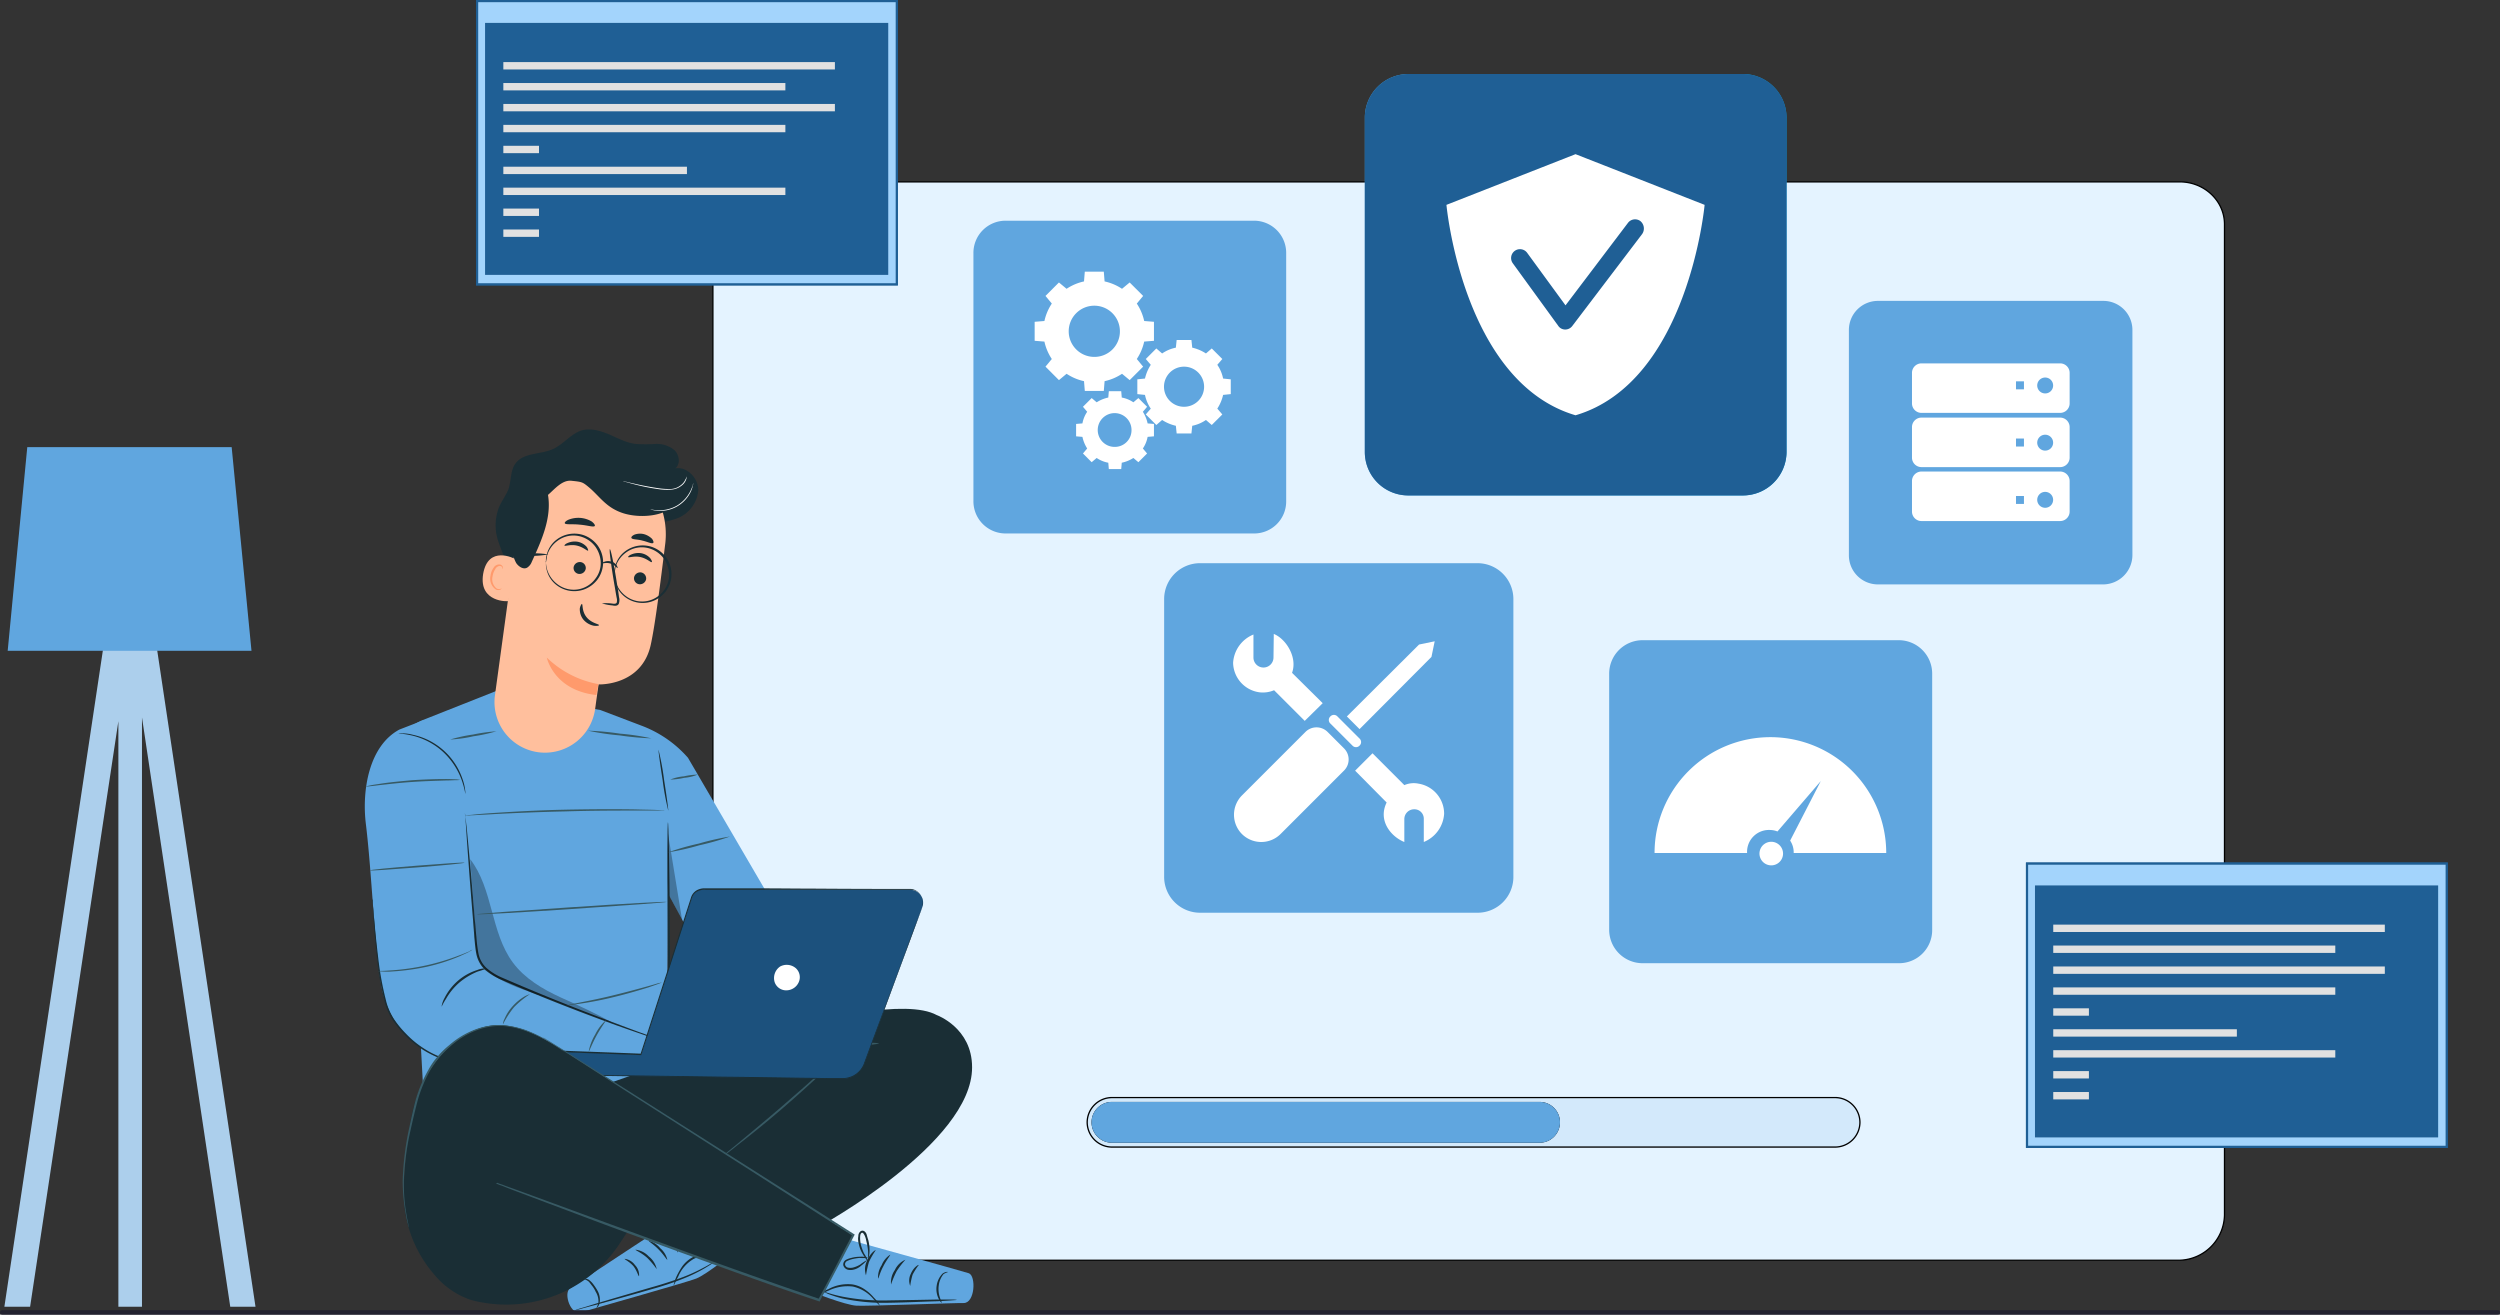 <svg xmlns="http://www.w3.org/2000/svg" xmlns:xlink="http://www.w3.org/1999/xlink" width="571" height="300.25" viewBox="0 0 571 300.25">
  <rect x="0" y="0" width="571" height="300.25" fill="#333333" stroke="none"/>
  <defs>
    <linearGradient id="linear-gradient" y1="-0.417" x2="1" y2="-0.417" gradientUnits="objectBoundingBox">
      <stop offset="0.015" stop-color="#50a1d7"/>
      <stop offset="1" stop-color="#0797d1"/>
      <stop offset="1" stop-color="#0a81c3"/>
    </linearGradient>
  </defs>
  <g id="IT_Service_Brunei_ic_12" transform="translate(-4244 -14721.75)">
    <g id="Software-Development-Services-at-P5infosoft-vadodara" transform="translate(4252.858 14738.652)">
      <g id="Group_306236" data-name="Group 306236" transform="translate(-7.858 43.044)">
        <g id="Group_306233" data-name="Group 306233" transform="translate(423.484)">
          <g id="Group_306232" data-name="Group 306232">
            <path id="Path_138222" data-name="Path 138222" d="M725.626,18.636V13.79l-2.491-.2a13.032,13.032,0,0,0-1.885-4.443l1.616-1.952L719.433,3.76l-1.952,1.616a13.031,13.031,0,0,0-4.443-1.885L712.836,1H707.99l-.2,2.491a13.032,13.032,0,0,0-4.443,1.885L701.393,3.76,697.96,7.193l1.616,1.952a13.031,13.031,0,0,0-1.885,4.443l-2.491.2v4.847l2.491.2a13.031,13.031,0,0,0,1.885,4.443l-1.616,1.952,3.433,3.433,1.952-1.616a13.032,13.032,0,0,0,4.443,1.885l.2,2.491h4.846l.2-2.491a13.032,13.032,0,0,0,4.443-1.885l1.952,1.616,3.433-3.433-1.616-1.952a13.032,13.032,0,0,0,1.885-4.443ZM710.48,22.742a6.529,6.529,0,1,1,6.529-6.529A6.493,6.493,0,0,1,710.48,22.742Z" transform="translate(-695.2 -1)" fill="#e1e1e1"/>
            <path id="Path_138223" data-name="Path 138223" d="M757.929,40.7V36.93l-1.952-.2a9.489,9.489,0,0,0-1.481-3.5l1.279-1.481-2.693-2.693L751.6,30.333a10.769,10.769,0,0,0-3.5-1.481l-.2-1.952h-3.77l-.2,1.952a9.489,9.489,0,0,0-3.5,1.481l-1.481-1.279-2.693,2.693,1.279,1.481a10.767,10.767,0,0,0-1.481,3.5l-1.952.2V40.7l1.952.2a9.488,9.488,0,0,0,1.481,3.5l-1.279,1.481,2.693,2.693,1.481-1.279a10.769,10.769,0,0,0,3.5,1.481l.2,1.952h3.77l.2-1.952a9.489,9.489,0,0,0,3.5-1.481l1.481,1.279,2.693-2.693L754.5,44.4a10.769,10.769,0,0,0,1.481-3.5ZM746.015,43.93a5.116,5.116,0,1,1,5.116-5.116A5.114,5.114,0,0,1,746.015,43.93Z" transform="translate(-707.915 -9.466)" fill="#e1e1e1"/>
            <path id="Path_138224" data-name="Path 138224" d="M730.692,57.811V54.647l-1.616-.135a8.87,8.87,0,0,0-1.212-2.962l1.077-1.279-2.221-2.221-1.279,1.077a7.665,7.665,0,0,0-2.962-1.212l-.135-1.616h-3.164l-.135,1.616a8.87,8.87,0,0,0-2.962,1.212l-1.279-1.077-2.221,2.221,1.077,1.279a7.664,7.664,0,0,0-1.212,2.962l-1.75.135v3.164l1.616.135a8.87,8.87,0,0,0,1.212,2.962l-1.077,1.279,2.221,2.221,1.279-1.077a7.664,7.664,0,0,0,2.962,1.212l.135,1.616h3.164l.135-1.616a8.87,8.87,0,0,0,2.962-1.212l1.279,1.077,2.221-2.221-1.077-1.279a7.663,7.663,0,0,0,1.212-2.962ZM720.73,60.5a4.308,4.308,0,1,1,4.308-4.308A4.338,4.338,0,0,1,720.73,60.5Z" transform="translate(-700.266 -15.807)" fill="#e1e1e1"/>
          </g>
        </g>
        <g id="Group_306235" data-name="Group 306235" transform="translate(0 42.182)">
          <path id="Path_138225" data-name="Path 138225" d="M79.276,384.952,99.437,251.207V384.952h5.391V250.345l20.161,134.607h5.768L105.529,216.491l-.7.108v-5.5H99.437v5.5l-.755-.108L73.4,384.952Z" transform="translate(-73.4 -188.621)" fill="#accfec"/>
          <g id="Group_306234" data-name="Group 306234" transform="translate(0.755)">
            <path id="Path_138226" data-name="Path 138226" d="M130.486,215.922H74.8L79.274,169.4h46.684Z" transform="translate(-74.8 -169.4)" fill="#60a6df"/>
          </g>
        </g>
      </g>
      <g id="Group_306237" data-name="Group 306237" transform="translate(153.966 24.637)">
        <path id="Path_138227" data-name="Path 138227" d="M574.152,46.293V272.6a10.545,10.545,0,0,1-10.164,10.3H238.324c-5.385,0-9.424-4.847-9.424-10.3V46.293a9.428,9.428,0,0,1,9.424-9.693H563.988C569.44,36.6,574.152,40.841,574.152,46.293Z" transform="translate(-228.9 -36.6)" fill="#e4f3ff" stroke="#000" stroke-miterlimit="10" stroke-width="0.3"/>
        <path id="Path_138228" data-name="Path 138228" d="M574.152,92.9V291a10.545,10.545,0,0,1-10.164,10.3H238.324c-5.385,0-9.424-4.847-9.424-10.3V213.863c28.676-55.063,96.932-64.015,176.968-31.839C519.022,227.662,567.354,165.8,574.152,92.9Z" transform="translate(-228.9 -55.002)" fill="#f2f2f2" stroke="#000" stroke-miterlimit="10" stroke-width="0.5" opacity="0"/>
      </g>
      <g id="Group_306238" data-name="Group 306238" transform="translate(239.455 233.781)">
        <path id="Path_138229" data-name="Path 138229" d="M526.742,358.609H361.554a5.688,5.688,0,0,1-5.654-5.654h0a5.688,5.688,0,0,1,5.654-5.654H526.742a5.689,5.689,0,0,1,5.654,5.654h0A5.688,5.688,0,0,1,526.742,358.609Z" transform="translate(-355.9 -347.3)" fill="#d3e9fb" stroke="#000" stroke-miterlimit="10" stroke-width="0.3"/>
        <path id="Path_138230" data-name="Path 138230" d="M362.11,358.02a4.51,4.51,0,0,1,0-9.02h97.672a4.51,4.51,0,0,1,0,9.02Z" transform="translate(-356.456 -347.856)" fill="#007cff" stroke="#000" stroke-miterlimit="10" stroke-width="0.3"/>
        <path id="Path_138231" data-name="Path 138231" d="M362.11,358.02a4.51,4.51,0,0,1,0-9.02h97.672a4.51,4.51,0,0,1,0,9.02Z" transform="translate(-356.456 -347.856)" fill="#60a6df" stroke="#60a6df" stroke-miterlimit="10" stroke-width="0.3"/>
      </g>
      <g id="Group_306241" data-name="Group 306241" transform="translate(213.472 33.507)">
        <path id="Path_138232" data-name="Path 138232" d="M381.38,108.835H324.654a7.345,7.345,0,0,1-7.354-7.354V44.754a7.345,7.345,0,0,1,7.354-7.354H381.38a7.345,7.345,0,0,1,7.354,7.354V101.48A7.307,7.307,0,0,1,381.38,108.835Z" transform="translate(-317.3 -37.4)" fill="#60a6df"/>
        <g id="Group_306240" data-name="Group 306240" transform="translate(13.986 11.635)">
          <g id="Group_306239" data-name="Group 306239">
            <path id="Path_138233" data-name="Path 138233" d="M367.748,72.494v-4.34l-2.23-.181a11.67,11.67,0,0,0-1.688-3.979l1.447-1.748L362.2,59.172l-1.748,1.447a11.671,11.671,0,0,0-3.979-1.688l-.181-2.23h-4.34l-.181,2.23a11.671,11.671,0,0,0-3.979,1.688l-1.748-1.447-3.074,3.074,1.447,1.748a11.671,11.671,0,0,0-1.688,3.979l-2.23.181v4.34l2.23.181a11.671,11.671,0,0,0,1.688,3.979L342.972,78.4l3.074,3.074,1.748-1.447a11.671,11.671,0,0,0,3.979,1.688l.181,2.23h4.34l.181-2.23a11.671,11.671,0,0,0,3.979-1.688l1.748,1.447,3.074-3.074-1.447-1.748a11.67,11.67,0,0,0,1.688-3.979Zm-13.624,3.677a5.847,5.847,0,1,1,5.847-5.847A5.815,5.815,0,0,1,354.124,76.171Z" transform="translate(-340.5 -56.7)" fill="#fff"/>
            <path id="Path_138234" data-name="Path 138234" d="M400.74,94.958V91.582l-1.748-.181a8.5,8.5,0,0,0-1.326-3.135l1.145-1.326L396.4,84.529l-1.326,1.145a9.643,9.643,0,0,0-3.135-1.326l-.181-1.748h-3.376l-.181,1.748a8.5,8.5,0,0,0-3.135,1.326l-1.326-1.145-2.411,2.411,1.145,1.326a9.644,9.644,0,0,0-1.326,3.135l-1.748.181v3.376l1.748.181a8.5,8.5,0,0,0,1.326,3.135L381.329,99.6l2.411,2.411,1.326-1.145a9.644,9.644,0,0,0,3.135,1.326l.181,1.748h3.376l.181-1.748a8.5,8.5,0,0,0,3.135-1.326l1.326,1.145,2.411-2.411-1.145-1.326a9.644,9.644,0,0,0,1.326-3.135Zm-10.67,2.894a4.581,4.581,0,1,1,4.581-4.581A4.579,4.579,0,0,1,390.07,97.851Z" transform="translate(-355.95 -66.987)" fill="#fff"/>
            <path id="Path_138235" data-name="Path 138235" d="M373.983,112.308v-2.833l-1.447-.121a7.943,7.943,0,0,0-1.085-2.652l.965-1.145-1.989-1.989-1.145.965a6.864,6.864,0,0,0-2.652-1.085L366.508,102h-2.833l-.121,1.447a7.943,7.943,0,0,0-2.652,1.085l-1.145-.965-1.989,1.989.965,1.145a6.863,6.863,0,0,0-1.085,2.652l-1.447.121v2.833l1.447.121a7.942,7.942,0,0,0,1.085,2.652l-.965,1.145,1.989,1.989,1.145-.965a6.864,6.864,0,0,0,2.652,1.085l.121,1.447h2.833l.121-1.447a7.943,7.943,0,0,0,2.652-1.085l1.145.965,1.989-1.989-.965-1.145a6.864,6.864,0,0,0,1.085-2.652ZM365,114.72a3.858,3.858,0,1,1,3.858-3.858A3.809,3.809,0,0,1,365,114.72Z" transform="translate(-346.736 -74.692)" fill="#fff"/>
          </g>
        </g>
      </g>
      <g id="Group_306243" data-name="Group 306243" transform="translate(358.676 129.319)">
        <path id="Path_138236" data-name="Path 138236" d="M590.269,256.976H531.706a7.642,7.642,0,0,1-7.606-7.606V190.806a7.642,7.642,0,0,1,7.606-7.606h58.563a7.642,7.642,0,0,1,7.607,7.606v58.563A7.556,7.556,0,0,1,590.269,256.976Z" transform="translate(-524.1 -183.2)" fill="#60a6df"/>
        <g id="Group_306242" data-name="Group 306242" transform="translate(10.366 22.146)">
          <path id="Path_138237" data-name="Path 138237" d="M580.485,254.293a2.693,2.693,0,1,1-2.693-2.693A2.7,2.7,0,0,1,580.485,254.293Z" transform="translate(-551.136 -227.704)" fill="#fff"/>
          <path id="Path_138238" data-name="Path 138238" d="M565.954,216.1A26.458,26.458,0,0,0,539.5,242.554h21.136a5,5,0,0,1,5.318-5.25,4.628,4.628,0,0,1,1.616.337l9.9-11.511-7,13.6a4.828,4.828,0,0,1,.808,2.827h21.136A26.458,26.458,0,0,0,565.954,216.1Z" transform="translate(-539.5 -216.1)" fill="#fff"/>
        </g>
      </g>
      <g id="Group_306245" data-name="Group 306245" transform="translate(413.429 51.822)">
        <path id="Path_138239" data-name="Path 138239" d="M626.392,140.256H574.964a6.636,6.636,0,0,1-6.664-6.664V82.164a6.636,6.636,0,0,1,6.664-6.664h51.428a6.636,6.636,0,0,1,6.664,6.664v51.428A6.723,6.723,0,0,1,626.392,140.256Z" transform="translate(-568.3 -75.5)" fill="#60a6df"/>
        <g id="Group_306244" data-name="Group 306244" transform="translate(14.405 14.271)">
          <path id="Path_138240" data-name="Path 138240" d="M625.713,98.854a2.169,2.169,0,0,0-2.154-2.154h-31.7a2.169,2.169,0,0,0-2.154,2.154v7a2.169,2.169,0,0,0,2.154,2.154h31.7a2.169,2.169,0,0,0,2.154-2.154Zm-10.434,3.77h-1.818v-1.817h1.818Zm4.847.942a1.817,1.817,0,1,1,1.817-1.817A1.81,1.81,0,0,1,620.126,103.566Z" transform="translate(-589.7 -96.7)" fill="#fff"/>
          <path id="Path_138241" data-name="Path 138241" d="M625.713,117.254a2.169,2.169,0,0,0-2.154-2.154h-31.7a2.169,2.169,0,0,0-2.154,2.154v7a2.169,2.169,0,0,0,2.154,2.154h31.7a2.169,2.169,0,0,0,2.154-2.154ZM615.279,121.7h-1.818v-1.817h1.818Zm4.847.942a1.817,1.817,0,1,1,1.817-1.817A1.81,1.81,0,0,1,620.126,122.639Z" transform="translate(-589.7 -102.714)" fill="#fff"/>
          <path id="Path_138242" data-name="Path 138242" d="M625.713,135.554a2.169,2.169,0,0,0-2.154-2.154h-31.7a2.169,2.169,0,0,0-2.154,2.154v7a2.169,2.169,0,0,0,2.154,2.154h31.7a2.169,2.169,0,0,0,2.154-2.154Zm-10.434,5.25h-1.818v-1.817h1.818Zm4.847.875a1.817,1.817,0,1,1,1.817-1.818A1.81,1.81,0,0,1,620.126,141.68Z" transform="translate(-589.7 -108.696)" fill="#fff"/>
        </g>
      </g>
      <g id="Group_306248" data-name="Group 306248" transform="translate(257.033 111.731)">
        <path id="Path_138243" data-name="Path 138243" d="M455.055,244.334H391.712a8.2,8.2,0,0,1-8.212-8.212v-63.41a8.2,8.2,0,0,1,8.212-8.212h63.342a8.2,8.2,0,0,1,8.212,8.212v63.342A8.174,8.174,0,0,1,455.055,244.334Z" transform="translate(-383.5 -164.5)" fill="#60a6df"/>
        <g id="Group_306247" data-name="Group 306247" transform="translate(15.751 16.155)">
          <g id="Group_306246" data-name="Group 306246" transform="translate(0.202 1.683)">
            <path id="Path_138244" data-name="Path 138244" d="M409.017,244.568h0a6.257,6.257,0,0,1,0-8.818l14.54-14.54a3.577,3.577,0,0,1,4.981,0l3.837,3.837a3.577,3.577,0,0,1,0,4.981l-14.54,14.54A6.257,6.257,0,0,1,409.017,244.568Z" transform="translate(-407.2 -200.544)" fill="#fff"/>
            <path id="Path_138245" data-name="Path 138245" d="M448.394,211.06l-2.894-2.895,16.492-16.425,3.568-.74-.74,3.568Z" transform="translate(-419.719 -191)" fill="#fff"/>
            <path id="Path_138246" data-name="Path 138246" d="M444.777,222.992l-5.049-5.049a1.1,1.1,0,0,1,0-1.616h0a1.1,1.1,0,0,1,1.616,0l5.049,5.049a1.1,1.1,0,0,1,0,1.616h0A1.1,1.1,0,0,1,444.777,222.992Z" transform="translate(-417.717 -199.163)" fill="#fff"/>
          </g>
          <path id="Path_138247" data-name="Path 138247" d="M427.363,204.319l-7-6.933c1.279-3.5-1.346-7.741-4.173-8.885l-.067,5.385a2.289,2.289,0,0,1-4.577.067v-5.318A7.46,7.46,0,0,0,406.9,195.1a6.937,6.937,0,0,0,5.991,6.731,6.527,6.527,0,0,0,3.366-.471l7,7Z" transform="translate(-406.9 -188.5)" fill="#fff"/>
          <path id="Path_138248" data-name="Path 138248" d="M463.984,243.944v5.318a7.46,7.46,0,0,0,4.645-6.462,6.956,6.956,0,0,0-5.856-6.866,5.378,5.378,0,0,0-3.231.337l-7.27-7.27-3.972,3.972,7.2,7.27c-2.087,4.241,1.144,7.876,4.039,9.02v-5.25a2.241,2.241,0,0,1,2.221-2.221A2.142,2.142,0,0,1,463.984,243.944Z" transform="translate(-420.432 -201.738)" fill="#fff"/>
        </g>
      </g>
      <path id="Path_138249" data-name="Path 138249" d="M460.062,96.259h76.4a9.983,9.983,0,0,0,9.962-9.962V9.962A9.983,9.983,0,0,0,536.464,0h-76.4A9.983,9.983,0,0,0,450.1,9.962v76.4A9.926,9.926,0,0,0,460.062,96.259Z" transform="translate(-147.236)" fill="url(#linear-gradient)"/>
      <g id="Group_306249" data-name="Group 306249" transform="translate(302.864)">
        <path id="Path_138250" data-name="Path 138250" d="M460.062,96.259h76.4a9.983,9.983,0,0,0,9.962-9.962V9.962A9.983,9.983,0,0,0,536.464,0h-76.4A9.983,9.983,0,0,0,450.1,9.962v76.4A9.926,9.926,0,0,0,460.062,96.259Z" transform="translate(-450.1)" fill="#1f5f95"/>
        <path id="Path_138251" data-name="Path 138251" d="M507.283,27.2,477.8,38.778s3.7,40.456,29.483,48.062c25.781-7.606,29.483-48.062,29.483-48.062Zm-.74,39.244a2.007,2.007,0,0,1-1.616.808h0a1.894,1.894,0,0,1-1.616-.875L492.946,52.106a2.027,2.027,0,0,1,3.3-2.356l8.751,11.982,14.27-18.848a2.034,2.034,0,0,1,2.827-.4,2.2,2.2,0,0,1,.4,2.962Z" transform="translate(-459.154 -8.891)" fill="#fff"/>
      </g>
      <g id="Group_306255" data-name="Group 306255" transform="translate(100.114 -16.653)">
        <g id="Group_306253" data-name="Group 306253">
          <rect id="Rectangle_163189" data-name="Rectangle 163189" width="95.855" height="64.689" fill="#007cff" stroke="#1f5f95" stroke-miterlimit="10" stroke-width="0.5"/>
          <rect id="Rectangle_163190" data-name="Rectangle 163190" width="95.855" height="64.689" fill="#a3d4fc" stroke="#1f5f95" stroke-miterlimit="10" stroke-width="0.5"/>
        </g>
        <rect id="Rectangle_163191" data-name="Rectangle 163191" width="92.085" height="57.553" transform="translate(1.817 4.981)" fill="#1f5f95"/>
        <g id="Group_306254" data-name="Group 306254" transform="translate(5.991 13.934)">
          <rect id="Rectangle_163192" data-name="Rectangle 163192" width="75.728" height="1.683" fill="#e1e1e1"/>
          <rect id="Rectangle_163193" data-name="Rectangle 163193" width="64.419" height="1.683" transform="translate(0 4.779)" fill="#e1e1e1"/>
          <rect id="Rectangle_163194" data-name="Rectangle 163194" width="75.728" height="1.683" transform="translate(0 9.559)" fill="#e1e1e1"/>
          <rect id="Rectangle_163195" data-name="Rectangle 163195" width="64.419" height="1.683" transform="translate(0 14.338)" fill="#e1e1e1"/>
          <rect id="Rectangle_163196" data-name="Rectangle 163196" width="8.145" height="1.683" transform="translate(0 19.117)" fill="#e1e1e1"/>
          <rect id="Rectangle_163197" data-name="Rectangle 163197" width="41.936" height="1.683" transform="translate(0 23.896)" fill="#e1e1e1"/>
          <rect id="Rectangle_163198" data-name="Rectangle 163198" width="64.419" height="1.683" transform="translate(0 28.676)" fill="#e1e1e1"/>
          <rect id="Rectangle_163199" data-name="Rectangle 163199" width="8.145" height="1.683" transform="translate(0 33.455)" fill="#e1e1e1"/>
          <rect id="Rectangle_163200" data-name="Rectangle 163200" width="8.145" height="1.683" transform="translate(0 38.234)" fill="#e1e1e1"/>
        </g>
      </g>
      <g id="Group_306546" data-name="Group 306546" transform="translate(74.462 81.185)">
        <g id="Group_306291" data-name="Group 306291" transform="translate(0 59.714)">
          <g id="Group_306276" data-name="Group 306276">
            <g id="Group_306275" data-name="Group 306275">
              <g id="Group_306260" data-name="Group 306260" transform="translate(6.835)">
                <path id="Path_138252" data-name="Path 138252" d="M245.891,462.838,261.1,447.827,233.976,401.38a26.386,26.386,0,0,0-10.434-7.27l-9.559-3.635L190.222,386.1l-16.828,6.664a10.1,10.1,0,0,0-6.327,10.568l4.443,37.09,2.625,48.331,61.256-10.636L229.2,460.212l.2-27.868Z" transform="translate(-166.996 -386.1)" fill="#60a6df"/>
                <g id="Group_306259" data-name="Group 306259" transform="translate(62.262 29.955)">
                  <g id="Group_306258" data-name="Group 306258">
                    <g id="Group_306257" data-name="Group 306257">
                      <g id="Group_306256" data-name="Group 306256">
                        <path id="Path_138253" data-name="Path 138253" d="M259.968,473.681c.135,0,.2-9.626.067-21.54-.067-11.915-.269-21.54-.4-21.54s-.2,9.626-.067,21.54C259.632,464.055,259.834,473.681,259.968,473.681Z" transform="translate(-259.491 -430.6)" fill="#1a2e35"/>
                      </g>
                    </g>
                  </g>
                </g>
              </g>
              <g id="Group_306262" data-name="Group 306262" transform="translate(0 6.731)">
                <g id="Group_306261" data-name="Group 306261">
                  <path id="Path_138254" data-name="Path 138254" d="M224.2,469.472,187.173,454.6a8.385,8.385,0,0,1-5.25-7.2l-2.693-35.474s.337-15.078-9.087-15.819l-5.385,2.087c-6.933,3.7-8.616,13.8-7.674,21.54,1.346,11.039,1.885,26.724,3.433,36.349,1.212,7.876,5.924,14.069,13.4,16.828l45.571,9.9Z" transform="translate(-156.843 -396.1)" fill="#60a6df"/>
                </g>
              </g>
              <g id="Group_306265" data-name="Group 306265" transform="translate(22.858 27.935)">
                <g id="Group_306264" data-name="Group 306264">
                  <g id="Group_306263" data-name="Group 306263">
                    <path id="Path_138255" data-name="Path 138255" d="M190.8,427.6a7.617,7.617,0,0,1,.135.808c.067.606.135,1.346.269,2.356.2,2.087.471,4.981.808,8.616s.673,7.943,1.077,12.79c.135,1.212.2,2.423.337,3.7a33.915,33.915,0,0,0,.471,3.77,6.173,6.173,0,0,0,1.817,3.3,13.521,13.521,0,0,0,3.433,2.154c10.232,4.443,19.588,8.078,26.454,10.636,3.366,1.279,6.126,2.289,8.078,2.962q1.414.5,2.221.808c.471.2.74.269.74.337l-.808-.2c-.538-.2-1.279-.4-2.221-.741-1.952-.673-4.712-1.615-8.145-2.827-6.866-2.491-16.29-6.058-26.522-10.5a15.077,15.077,0,0,1-3.568-2.221,6.948,6.948,0,0,1-1.952-3.568c-.269-1.346-.337-2.625-.471-3.837-.067-1.279-.2-2.491-.269-3.7-.4-4.779-.74-9.155-1.01-12.79s-.471-6.529-.606-8.616c-.067-1.01-.135-1.75-.135-2.356A4.64,4.64,0,0,1,190.8,427.6Z" transform="translate(-190.8 -427.6)" fill="#1a2e35"/>
                  </g>
                </g>
              </g>
              <g id="Group_306268" data-name="Group 306268" transform="translate(1.654 47.254)">
                <g id="Group_306267" data-name="Group 306267">
                  <g id="Group_306266" data-name="Group 306266">
                    <path id="Path_138256" data-name="Path 138256" d="M159.3,456.3a1.165,1.165,0,0,1,.067.471,12.845,12.845,0,0,0,.135,1.346c.135,1.279.269,2.962.471,5.049q.3,3.231.808,7.472a72.084,72.084,0,0,0,1.683,9.02,13.625,13.625,0,0,0,1.817,4.308,23.8,23.8,0,0,0,2.76,3.366,22.3,22.3,0,0,0,5.924,4.443,23.146,23.146,0,0,0,6.529,2.154h-.471a5.92,5.92,0,0,1-1.346-.2,17.258,17.258,0,0,1-4.779-1.616,21.739,21.739,0,0,1-6.058-4.443,24.007,24.007,0,0,1-2.827-3.433,13.836,13.836,0,0,1-1.885-4.443,60.272,60.272,0,0,1-1.616-9.087c-.337-2.827-.539-5.318-.74-7.472-.135-2.154-.269-3.837-.269-5.049v-1.346A1.55,1.55,0,0,1,159.3,456.3Z" transform="translate(-159.3 -456.3)" fill="#1a2e35"/>
                  </g>
                </g>
              </g>
              <g id="Group_306271" data-name="Group 306271" transform="translate(17.527 63.376)">
                <g id="Group_306270" data-name="Group 306270">
                  <g id="Group_306269" data-name="Group 306269">
                    <path id="Path_138257" data-name="Path 138257" d="M182.894,488.967a5.637,5.637,0,0,1,.673-1.952,12.793,12.793,0,0,1,3.1-3.971,12.576,12.576,0,0,1,4.375-2.423,4.377,4.377,0,0,1,2.087-.337,14.679,14.679,0,0,1-1.952.673A15.768,15.768,0,0,0,187,483.448a14.407,14.407,0,0,0-3.1,3.77C183.23,488.227,182.961,488.967,182.894,488.967Z" transform="translate(-182.881 -480.25)" fill="#1a2e35"/>
                  </g>
                </g>
              </g>
              <g id="Group_306274" data-name="Group 306274" transform="translate(24.069 38.436)" opacity="0.3">
                <g id="Group_306273" data-name="Group 306273">
                  <g id="Group_306272" data-name="Group 306272">
                    <path id="Path_138258" data-name="Path 138258" d="M225.247,480.626c-3.972-2.221-7.808-3.972-11.982-5.856-4.106-1.885-8.212-4.308-10.9-7.943-5.116-6.866-4.51-16.828-9.76-23.627l1.01,13.732c.337,4.173-.337,8.347,2.356,11.174,2.289,2.423,6.731,4.241,9.828,5.25,6.327,2.154,13.126,5.183,19.454,7.27" transform="translate(-192.6 -443.2)"/>
                  </g>
                </g>
              </g>
            </g>
          </g>
          <path id="Path_138259" data-name="Path 138259" d="M259.7,434.4l3.231,19.79-3.029-5.654Z" transform="translate(-190.463 -401.887)" opacity="0.3"/>
          <g id="Group_306277" data-name="Group 306277" transform="translate(0.038 20.127)">
            <path id="Path_138260" data-name="Path 138260" d="M178.642,416.2a4.921,4.921,0,0,1-.875.067c-.606,0-1.414.067-2.356.067-1.952.067-4.712.135-7.674.337-3.029.2-5.722.539-7.674.74-.942.135-1.683.2-2.289.269a7.819,7.819,0,0,1-.875.067l.808-.2c.538-.135,1.346-.269,2.289-.4,1.952-.337,4.645-.606,7.674-.875,3.029-.2,5.722-.269,7.741-.269,1.01,0,1.817.067,2.356.067C178.306,416.135,178.642,416.2,178.642,416.2Z" transform="translate(-156.9 -416)" fill="#375a64"/>
          </g>
          <g id="Group_306278" data-name="Group 306278" transform="translate(1.115 39.214)">
            <path id="Path_138261" data-name="Path 138261" d="M180.175,444.385c0,.135-4.847.606-10.838,1.077s-10.838.808-10.838.673,4.847-.606,10.838-1.077S180.175,444.251,180.175,444.385Z" transform="translate(-158.5 -444.356)" fill="#375a64"/>
          </g>
          <g id="Group_306279" data-name="Group 306279" transform="translate(3 59.101)">
            <path id="Path_138262" data-name="Path 138262" d="M182.908,473.9a7.822,7.822,0,0,1-.74.471c-.471.269-1.279.606-2.154,1.01a43.359,43.359,0,0,1-7.539,2.423,52.62,52.62,0,0,1-7.876,1.077,14.337,14.337,0,0,1-2.423,0,4.92,4.92,0,0,1-.875-.067,4.92,4.92,0,0,1,.875-.067c.539,0,1.414-.067,2.423-.135a53.237,53.237,0,0,0,7.808-1.144,51.67,51.67,0,0,0,7.539-2.289c.942-.337,1.683-.673,2.221-.875A1.864,1.864,0,0,1,182.908,473.9Z" transform="translate(-161.3 -473.9)" fill="#375a64"/>
          </g>
          <g id="Group_306280" data-name="Group 306280" transform="translate(31.524 69.266)">
            <path id="Path_138263" data-name="Path 138263" d="M209.885,489a20.357,20.357,0,0,0-3.635,2.962,20.833,20.833,0,0,0-2.558,3.971,3.341,3.341,0,0,1,.4-1.346,9.963,9.963,0,0,1,1.885-2.895,11.569,11.569,0,0,1,2.625-2.154A6.033,6.033,0,0,1,209.885,489Z" transform="translate(-203.675 -489)" fill="#375a64"/>
          </g>
          <g id="Group_306281" data-name="Group 306281" transform="translate(51.122 75.187)">
            <path id="Path_138264" data-name="Path 138264" d="M232.8,505a11.64,11.64,0,0,1,1.481-3.9,10.58,10.58,0,0,1,2.491-3.3c.067.067-1.077,1.548-2.154,3.5S232.931,505,232.8,505Z" transform="translate(-232.789 -497.796)" fill="#375a64"/>
          </g>
          <g id="Group_306282" data-name="Group 306282" transform="translate(19.492 9.196)">
            <path id="Path_138265" data-name="Path 138265" d="M196.368,399.787a36.294,36.294,0,0,1-5.25,1.144,29.844,29.844,0,0,1-5.318.74,36.29,36.29,0,0,1,5.251-1.144A39.764,39.764,0,0,1,196.368,399.787Z" transform="translate(-185.8 -399.761)" fill="#375a64"/>
          </g>
          <g id="Group_306283" data-name="Group 306283" transform="translate(50.995 9.057)">
            <path id="Path_138266" data-name="Path 138266" d="M247.072,401.336a63.521,63.521,0,0,1-7.27-.673,57.878,57.878,0,0,1-7.2-1.077,63.5,63.5,0,0,1,7.27.673A55.32,55.32,0,0,1,247.072,401.336Z" transform="translate(-232.6 -399.556)" fill="#375a64"/>
          </g>
          <g id="Group_306284" data-name="Group 306284" transform="translate(22.925 27.016)">
            <path id="Path_138267" data-name="Path 138267" d="M236.471,426.548H229.74c-4.106,0-9.828,0-16.088.2-6.26.135-11.982.4-16.088.606-2.019.135-3.7.2-4.847.269-.539,0-1.01.067-1.346.067H190.9a1.165,1.165,0,0,1,.471-.067c.337-.067.808-.067,1.346-.135,1.144-.135,2.827-.269,4.847-.4,4.106-.269,9.828-.606,16.088-.74s11.982-.135,16.088-.067c2.087.067,3.7.067,4.914.135.538,0,1.01.067,1.346.067A1.166,1.166,0,0,1,236.471,426.548Z" transform="translate(-190.9 -426.234)" fill="#375a64"/>
          </g>
          <g id="Group_306285" data-name="Group 306285" transform="translate(25.55 48.176)">
            <path id="Path_138268" data-name="Path 138268" d="M238.217,457.69c0,.135-9.693.808-21.675,1.616s-21.675,1.346-21.742,1.212c0-.135,9.693-.808,21.675-1.616S238.217,457.555,238.217,457.69Z" transform="translate(-194.8 -457.669)" fill="#375a64"/>
          </g>
          <g id="Group_306286" data-name="Group 306286" transform="translate(46.014 66.573)">
            <path id="Path_138269" data-name="Path 138269" d="M247.077,485s-.269.135-.808.337-1.346.471-2.289.808c-1.952.606-4.645,1.414-7.674,2.154a78.68,78.68,0,0,1-7.808,1.548c-1.01.135-1.817.269-2.423.337a7.823,7.823,0,0,1-.875.067s.337-.067.875-.2c.673-.135,1.414-.269,2.356-.471,2.019-.4,4.779-.942,7.741-1.683,3.029-.74,5.722-1.481,7.674-2.019.942-.269,1.683-.471,2.289-.673C246.808,485.067,247.077,485,247.077,485Z" transform="translate(-225.2 -485)" fill="#375a64"/>
          </g>
          <g id="Group_306287" data-name="Group 306287" transform="translate(69.237 33.237)">
            <path id="Path_138270" data-name="Path 138270" d="M273.9,435.492a59.841,59.841,0,0,1-7.068,2.019,58.136,58.136,0,0,1-7.135,1.616,59.841,59.841,0,0,1,7.068-2.019A58.143,58.143,0,0,1,273.9,435.492Z" transform="translate(-259.7 -435.476)" fill="#375a64"/>
          </g>
          <g id="Group_306288" data-name="Group 306288" transform="translate(69.775 19.1)">
            <path id="Path_138271" data-name="Path 138271" d="M266.76,414.492a10.267,10.267,0,0,1-3.1.74,15.648,15.648,0,0,1-3.164.4,10.267,10.267,0,0,1,3.1-.74A15.647,15.647,0,0,1,266.76,414.492Z" transform="translate(-260.5 -414.475)" fill="#375a64"/>
          </g>
          <g id="Group_306289" data-name="Group 306289" transform="translate(7.712 9.663)">
            <path id="Path_138272" data-name="Path 138272" d="M183.58,414.285c-.067,0-.2-1.279-.875-3.164a16.381,16.381,0,0,0-4.308-6.462,15.916,15.916,0,0,0-6.866-3.635c-1.952-.471-3.231-.471-3.231-.539a3,3,0,0,1,.875,0,9.687,9.687,0,0,1,2.423.337,15.391,15.391,0,0,1,11.376,10.3,11.1,11.1,0,0,1,.539,2.356A7.337,7.337,0,0,1,183.58,414.285Z" transform="translate(-168.3 -400.456)" fill="#1a2e35"/>
          </g>
          <g id="Group_306290" data-name="Group 306290" transform="translate(67.076 13.463)">
            <path id="Path_138273" data-name="Path 138273" d="M256.5,406.1a59.265,59.265,0,0,1,1.279,6.933c.606,3.837,1.01,6.933.942,6.933a59.282,59.282,0,0,1-1.279-6.933C256.833,409.2,256.429,406.1,256.5,406.1Z" transform="translate(-256.489 -406.1)" fill="#1a2e35"/>
          </g>
        </g>
        <g id="Group_306327" data-name="Group 306327" transform="translate(101.884 182.996)">
          <g id="Group_306294" data-name="Group 306294" transform="translate(0 1.45)">
            <g id="Group_306293" data-name="Group 306293">
              <g id="Group_306292" data-name="Group 306292">
                <path id="Path_138274" data-name="Path 138274" d="M314.662,571.4s28.474,7.876,29.618,8.28c1.683.606,1.414,6.866-1.212,6.8-1.279-.067-21.877.74-24.435.606-2.625-.135-10.434-3.231-10.434-3.231Z" transform="translate(-308.2 -571.4)" fill="#60a6df"/>
              </g>
            </g>
          </g>
          <g id="Group_306298" data-name="Group 306298" transform="translate(18.247 6.619)">
            <g id="Group_306297" data-name="Group 306297">
              <g id="Group_306296" data-name="Group 306296">
                <g id="Group_306295" data-name="Group 306295">
                  <path id="Path_138275" data-name="Path 138275" d="M335.37,584.747a21.432,21.432,0,0,1,1.279-3.029,19.814,19.814,0,0,1,2.019-2.625,4.706,4.706,0,0,0-2.423,2.356A4.91,4.91,0,0,0,335.37,584.747Z" transform="translate(-335.307 -579.078)" fill="#1a2e35"/>
                </g>
              </g>
            </g>
          </g>
          <g id="Group_306302" data-name="Group 306302" transform="translate(15.294 5.486)">
            <g id="Group_306301" data-name="Group 306301">
              <g id="Group_306300" data-name="Group 306300">
                <g id="Group_306299" data-name="Group 306299">
                  <path id="Path_138276" data-name="Path 138276" d="M330.974,582.851c.135,0,.4-1.346,1.212-2.827.74-1.481,1.683-2.558,1.548-2.625a5.155,5.155,0,0,0-1.952,2.423A4.9,4.9,0,0,0,330.974,582.851Z" transform="translate(-330.92 -577.395)" fill="#1a2e35"/>
                </g>
              </g>
            </g>
          </g>
          <g id="Group_306306" data-name="Group 306306" transform="translate(12.384 4.466)">
            <g id="Group_306305" data-name="Group 306305">
              <g id="Group_306304" data-name="Group 306304">
                <g id="Group_306303" data-name="Group 306303">
                  <path id="Path_138277" data-name="Path 138277" d="M326.8,581.615a24.507,24.507,0,0,1,.673-3.029,17.653,17.653,0,0,1,1.548-2.693c-.067-.135-1.346.74-2.019,2.491A4.289,4.289,0,0,0,326.8,581.615Z" transform="translate(-326.597 -575.88)" fill="#1a2e35"/>
                </g>
              </g>
            </g>
          </g>
          <g id="Group_306310" data-name="Group 306310" transform="translate(10.77)">
            <g id="Group_306309" data-name="Group 306309">
              <g id="Group_306308" data-name="Group 306308">
                <g id="Group_306307" data-name="Group 306307">
                  <path id="Path_138278" data-name="Path 138278" d="M326.489,575.812a5.9,5.9,0,0,0,.337-2.087,9.588,9.588,0,0,0-.269-2.289c-.135-.4-.269-.875-.4-1.346a1.377,1.377,0,0,0-.471-.673.736.736,0,0,0-1.01.067,1.329,1.329,0,0,0-.4.808c0,.269-.067.539-.067.74a5.122,5.122,0,0,0,.2,1.414,7.163,7.163,0,0,0,.875,2.154c.673,1.144,1.212,1.75,1.279,1.683a14.451,14.451,0,0,0-1.01-1.885,12.461,12.461,0,0,1-.74-2.087,8.246,8.246,0,0,1-.135-1.279c0-.4,0-1.01.269-1.212a.253.253,0,0,1,.4,0c.135.067.2.269.337.471a4.693,4.693,0,0,1,.4,1.279,15.66,15.66,0,0,1,.4,2.221C326.556,574.936,326.421,575.744,326.489,575.812Z" transform="translate(-324.2 -569.245)" fill="#1a2e35"/>
                </g>
              </g>
            </g>
          </g>
          <g id="Group_306314" data-name="Group 306314" transform="translate(7.378 5.96)">
            <g id="Group_306313" data-name="Group 306313">
              <g id="Group_306312" data-name="Group 306312">
                <g id="Group_306311" data-name="Group 306311">
                  <path id="Path_138279" data-name="Path 138279" d="M324.841,578.369a3.861,3.861,0,0,0-1.817-.269,7.59,7.59,0,0,0-2.019.269,4.688,4.688,0,0,0-1.144.4,1.218,1.218,0,0,0-.673,1.279,1.514,1.514,0,0,0,1.01,1.01,2.734,2.734,0,0,0,1.279,0,3.859,3.859,0,0,0,1.818-.942,7.893,7.893,0,0,0,1.346-1.279,10.651,10.651,0,0,0-1.548,1.01,5.958,5.958,0,0,1-1.75.74,2.9,2.9,0,0,1-1.077,0,.865.865,0,0,1-.673-.673.82.82,0,0,1,.4-.808,6.321,6.321,0,0,1,1.01-.4,11.2,11.2,0,0,1,1.885-.337A15.261,15.261,0,0,0,324.841,578.369Z" transform="translate(-319.161 -578.1)" fill="#1a2e35"/>
                </g>
              </g>
            </g>
          </g>
          <g id="Group_306318" data-name="Group 306318" transform="translate(22.47 7.828)">
            <g id="Group_306317" data-name="Group 306317">
              <g id="Group_306316" data-name="Group 306316">
                <g id="Group_306315" data-name="Group 306315">
                  <path id="Path_138280" data-name="Path 138280" d="M341.8,585.671a16.231,16.231,0,0,1,.539-2.558,14.167,14.167,0,0,1,1.414-2.221c-.067-.135-1.212.539-1.818,2.019A3.342,3.342,0,0,0,341.8,585.671Z" transform="translate(-341.58 -580.875)" fill="#1a2e35"/>
                </g>
              </g>
            </g>
          </g>
          <g id="Group_306322" data-name="Group 306322" transform="translate(2.827 13.899)">
            <g id="Group_306321" data-name="Group 306321">
              <g id="Group_306320" data-name="Group 306320">
                <g id="Group_306319" data-name="Group 306319">
                  <path id="Path_138281" data-name="Path 138281" d="M312.4,589.9l1.077.539a30.088,30.088,0,0,0,3.164,1.01,44.539,44.539,0,0,0,10.838,1.01c4.241-.067,8.078-.269,10.9-.337,1.346-.067,2.423-.135,3.3-.2.808-.067,1.212-.067,1.212-.135a8.247,8.247,0,0,0-1.212-.067h-3.3c-2.894.067-6.664.135-10.9.2a48.5,48.5,0,0,1-10.77-.875C314.016,590.5,312.467,589.83,312.4,589.9Z" transform="translate(-312.4 -589.893)" fill="#1a2e35"/>
                </g>
              </g>
            </g>
          </g>
          <g id="Group_306326" data-name="Group 306326" transform="translate(2.015 12.204)">
            <g id="Group_306325" data-name="Group 306325">
              <g id="Group_306324" data-name="Group 306324">
                <g id="Group_306323" data-name="Group 306323">
                  <path id="Path_138282" data-name="Path 138282" d="M311.2,589.748c.067.067.808-.4,2.154-.942a9.976,9.976,0,0,1,5.385-.875,8.521,8.521,0,0,1,4.645,2.76A21.7,21.7,0,0,0,325,592.373a7.363,7.363,0,0,0-1.414-1.885,9.623,9.623,0,0,0-1.885-1.75,6.968,6.968,0,0,0-2.962-1.279,9.251,9.251,0,0,0-5.587,1.077A5.532,5.532,0,0,0,311.2,589.748Z" transform="translate(-311.194 -587.375)" fill="#1a2e35"/>
                </g>
              </g>
            </g>
          </g>
        </g>
        <g id="Group_306367" data-name="Group 306367" transform="translate(46.266 177.849)">
          <g id="Group_306330" data-name="Group 306330">
            <g id="Group_306329" data-name="Group 306329">
              <g id="Group_306328" data-name="Group 306328">
                <path id="Path_138283" data-name="Path 138283" d="M254,561.6s-26.925,17.636-27.868,18.377c-1.481,1.077.2,6.328,2.693,5.385,1.212-.4,23.762-6.732,26.185-7.674s8.953-6.26,8.953-6.26Z" transform="translate(-225.576 -561.6)" fill="#60a6df"/>
              </g>
            </g>
          </g>
          <g id="Group_306334" data-name="Group 306334" transform="translate(15.564 9.464)">
            <g id="Group_306333" data-name="Group 306333">
              <g id="Group_306332" data-name="Group 306332">
                <g id="Group_306331" data-name="Group 306331">
                  <path id="Path_138284" data-name="Path 138284" d="M253.545,580.129a5,5,0,0,0-1.817-2.894,4.855,4.855,0,0,0-3.029-1.548c-.067.135,1.346.673,2.693,1.885A20.229,20.229,0,0,1,253.545,580.129Z" transform="translate(-248.697 -575.659)" fill="#1a2e35"/>
                </g>
              </g>
            </g>
          </g>
          <g id="Group_306338" data-name="Group 306338" transform="translate(18.592 7.452)">
            <g id="Group_306337" data-name="Group 306337">
              <g id="Group_306336" data-name="Group 306336">
                <g id="Group_306335" data-name="Group 306335">
                  <path id="Path_138285" data-name="Path 138285" d="M257.439,577a4.967,4.967,0,0,0-1.616-2.625,4.837,4.837,0,0,0-2.625-1.683c-.067.135,1.144.808,2.289,2.019C256.632,575.854,257.3,577.066,257.439,577Z" transform="translate(-253.196 -572.67)" fill="#1a2e35"/>
                </g>
              </g>
            </g>
          </g>
          <g id="Group_306342" data-name="Group 306342" transform="translate(21.487 5.43)">
            <g id="Group_306341" data-name="Group 306341">
              <g id="Group_306340" data-name="Group 306340">
                <g id="Group_306339" data-name="Group 306339">
                  <path id="Path_138286" data-name="Path 138286" d="M261.268,574.4a4.229,4.229,0,0,0-1.144-2.962,4.314,4.314,0,0,0-2.625-1.75,21.588,21.588,0,0,1,2.289,2.087A25.3,25.3,0,0,1,261.268,574.4Z" transform="translate(-257.496 -569.667)" fill="#1a2e35"/>
                </g>
              </g>
            </g>
          </g>
          <g id="Group_306346" data-name="Group 306346" transform="translate(22.2 0.137)">
            <g id="Group_306345" data-name="Group 306345">
              <g id="Group_306344" data-name="Group 306344">
                <g id="Group_306343" data-name="Group 306343">
                  <path id="Path_138287" data-name="Path 138287" d="M260,568.533c.067-.067-.269-.74-.606-2.019a17.328,17.328,0,0,1-.337-2.221v-1.346a1.043,1.043,0,0,1,.135-.539c.067-.135.2-.135.337-.067.337.135.471.673.606,1.077a8.658,8.658,0,0,1,.269,1.279,11.681,11.681,0,0,1-.067,2.221c-.2,1.279-.471,2.087-.337,2.087a5.716,5.716,0,0,0,.673-2.019,8.3,8.3,0,0,0,.2-2.356,5.244,5.244,0,0,0-.269-1.414,2.017,2.017,0,0,0-.269-.673c-.135-.2-.269-.539-.606-.673a.766.766,0,0,0-.942.269,1.214,1.214,0,0,0-.2.808,9.911,9.911,0,0,0,0,1.414,10.011,10.011,0,0,0,.4,2.289A7.773,7.773,0,0,0,260,568.533Z" transform="translate(-258.556 -561.803)" fill="#1a2e35"/>
                </g>
              </g>
            </g>
          </g>
          <g id="Group_306350" data-name="Group 306350" transform="translate(23.576 5.234)">
            <g id="Group_306349" data-name="Group 306349">
              <g id="Group_306348" data-name="Group 306348">
                <g id="Group_306347" data-name="Group 306347">
                  <path id="Path_138288" data-name="Path 138288" d="M260.6,570.671c.067.067.673-.269,1.75-.539a8.033,8.033,0,0,1,1.952-.269,5.79,5.79,0,0,1,1.077.067.79.79,0,0,1,.673.606.981.981,0,0,1-.471.875,2.56,2.56,0,0,1-1.01.337,5.594,5.594,0,0,1-1.885-.2,12.559,12.559,0,0,0-1.75-.538,4.763,4.763,0,0,0,1.683.808,4.538,4.538,0,0,0,2.019.337,2.87,2.87,0,0,0,1.212-.4,1.385,1.385,0,0,0,.673-1.279c0-.606-.606-.942-1.01-1.01a3.862,3.862,0,0,0-1.212-.067,8.235,8.235,0,0,0-2.019.4A6.931,6.931,0,0,0,260.6,570.671Z" transform="translate(-260.6 -569.375)" fill="#1a2e35"/>
                </g>
              </g>
            </g>
          </g>
          <g id="Group_306354" data-name="Group 306354" transform="translate(3.853 16.155)">
            <g id="Group_306353" data-name="Group 306353">
              <g id="Group_306352" data-name="Group 306352">
                <g id="Group_306351" data-name="Group 306351">
                  <path id="Path_138289" data-name="Path 138289" d="M234.127,592.2c0,.067.471-.269.673-1.01a4.26,4.26,0,0,0-.471-2.894,11.687,11.687,0,0,0-.875-1.346,4.53,4.53,0,0,0-.942-1.01,1.313,1.313,0,0,0-.875-.337.817.817,0,0,0-.337.067,3.46,3.46,0,0,1,1.01.538c.269.269.471.606.808,1.01a6.484,6.484,0,0,1,.808,1.346,4.125,4.125,0,0,1,.606,2.625C234.329,591.793,234.06,592.2,234.127,592.2Z" transform="translate(-231.3 -585.6)" fill="#1a2e35"/>
                </g>
              </g>
            </g>
          </g>
          <g id="Group_306358" data-name="Group 306358" transform="translate(13.072 11.55)">
            <g id="Group_306357" data-name="Group 306357">
              <g id="Group_306356" data-name="Group 306356">
                <g id="Group_306355" data-name="Group 306355">
                  <path id="Path_138290" data-name="Path 138290" d="M248.3,582.758a3.284,3.284,0,0,0-.942-2.558A3.416,3.416,0,0,0,245,578.786c-.067.135,1.077.606,2.019,1.683C247.893,581.614,248.1,582.758,248.3,582.758Z" transform="translate(-244.996 -578.759)" fill="#1a2e35"/>
                </g>
              </g>
            </g>
          </g>
          <g id="Group_306362" data-name="Group 306362" transform="translate(1.632 10.77)">
            <g id="Group_306361" data-name="Group 306361">
              <g id="Group_306360" data-name="Group 306360">
                <g id="Group_306359" data-name="Group 306359">
                  <path id="Path_138291" data-name="Path 138291" d="M261.993,577.6l-1.212.808a27.361,27.361,0,0,1-3.3,2.019,39.049,39.049,0,0,1-5.25,2.356c-2.019.741-4.308,1.481-6.731,2.154-4.847,1.414-9.222,2.693-12.386,3.635-1.548.471-2.76.875-3.77,1.144-.875.269-1.346.471-1.346.471a9.252,9.252,0,0,0,1.414-.337c.942-.269,2.221-.606,3.77-1.01,3.164-.875,7.606-2.087,12.453-3.5a65.789,65.789,0,0,0,6.731-2.221,35.03,35.03,0,0,0,5.25-2.491,35.635,35.635,0,0,0,3.3-2.154C261.657,578,262.061,577.6,261.993,577.6Z" transform="translate(-228 -577.6)" fill="#1a2e35"/>
                </g>
              </g>
            </g>
          </g>
          <g id="Group_306366" data-name="Group 306366" transform="translate(24.239 10.359)">
            <g id="Group_306365" data-name="Group 306365">
              <g id="Group_306364" data-name="Group 306364">
                <g id="Group_306363" data-name="Group 306363">
                  <path id="Path_138292" data-name="Path 138292" d="M273.981,577.737a7.985,7.985,0,0,0-2.289-.606,9.725,9.725,0,0,0-5.654.673,7.372,7.372,0,0,0-2.423,2.087,16.41,16.41,0,0,0-1.279,2.221,9.6,9.6,0,0,0-.74,2.221c.067,0,.4-.808,1.077-2.087a8.363,8.363,0,0,1,3.568-4.039,10.129,10.129,0,0,1,5.385-.808C273.106,577.67,273.981,577.871,273.981,577.737Z" transform="translate(-261.585 -576.989)" fill="#1a2e35"/>
                </g>
              </g>
            </g>
          </g>
        </g>
        <g id="Group_306387" data-name="Group 306387" transform="translate(53.957 132.325)">
          <g id="Group_306370" data-name="Group 306370">
            <g id="Group_306369" data-name="Group 306369">
              <g id="Group_306368" data-name="Group 306368">
                <path id="Path_138293" data-name="Path 138293" d="M313.67,495.4s8.078,2.894,8.078,11.915c.067,17.367-35.07,36.484-35.07,36.484l-46.716-30.964L237,511.627C237.067,511.694,300.14,488,313.67,495.4Z" transform="translate(-237 -493.97)" fill="#1a2e35"/>
              </g>
            </g>
          </g>
          <g id="Group_306374" data-name="Group 306374" transform="translate(26.656 10.184)">
            <g id="Group_306373" data-name="Group 306373">
              <g id="Group_306372" data-name="Group 306372">
                <g id="Group_306371" data-name="Group 306371">
                  <path id="Path_138294" data-name="Path 138294" d="M276.6,533.4s.471-.269,1.212-.808,1.885-1.346,3.164-2.423c2.693-2.087,6.327-4.981,10.232-8.347s7.337-6.529,9.828-8.818c1.212-1.144,2.221-2.154,2.895-2.827s1.01-1.077,1.01-1.077-.4.337-1.144.942c-.74.673-1.75,1.616-2.962,2.693-2.491,2.289-5.991,5.385-9.9,8.751s-7.539,6.327-10.1,8.482c-1.279,1.01-2.289,1.885-3.1,2.558C277,533.064,276.6,533.4,276.6,533.4Z" transform="translate(-276.6 -509.1)" fill="#375a64"/>
                </g>
              </g>
            </g>
          </g>
          <g id="Group_306378" data-name="Group 306378" transform="translate(54.988 7.765)">
            <g id="Group_306377" data-name="Group 306377">
              <g id="Group_306376" data-name="Group 306376">
                <g id="Group_306375" data-name="Group 306375">
                  <path id="Path_138295" data-name="Path 138295" d="M327.178,505.636a8.823,8.823,0,0,0-4.51.4,9.361,9.361,0,0,0-3.972,2.087c.067.135,1.75-.942,4.106-1.616S327.178,505.838,327.178,505.636Z" transform="translate(-318.689 -505.506)" fill="#375a64"/>
                </g>
              </g>
            </g>
          </g>
          <g id="Group_306382" data-name="Group 306382" transform="translate(55.189 5.186)">
            <g id="Group_306381" data-name="Group 306381">
              <g id="Group_306380" data-name="Group 306380">
                <g id="Group_306379" data-name="Group 306379">
                  <path id="Path_138296" data-name="Path 138296" d="M323.237,501.692a5.223,5.223,0,0,0-2.76,2.087A6.551,6.551,0,0,0,319,506.942c.135.067.673-1.414,1.817-2.827C322.025,502.634,323.371,501.827,323.237,501.692Z" transform="translate(-318.988 -501.675)" fill="#375a64"/>
                </g>
              </g>
            </g>
          </g>
          <g id="Group_306386" data-name="Group 306386" transform="translate(76.601 60.084)">
            <g id="Group_306385" data-name="Group 306385">
              <g id="Group_306384" data-name="Group 306384">
                <g id="Group_306383" data-name="Group 306383">
                  <path id="Path_138297" data-name="Path 138297" d="M353.424,583.277c0-.067-.538-.135-1.212.337a4.86,4.86,0,0,0-1.346,2.693,4.964,4.964,0,0,0,.4,2.962c.337.74.673,1.01.74,1.01.067-.067-.2-.471-.4-1.144a6.026,6.026,0,0,1-.269-2.827,5,5,0,0,1,1.077-2.558A4.413,4.413,0,0,1,353.424,583.277Z" transform="translate(-350.797 -583.229)" fill="#1a2e35"/>
                </g>
              </g>
            </g>
          </g>
        </g>
        <g id="Group_306394" data-name="Group 306394" transform="translate(35.849 104.814)">
          <g id="Group_306391" data-name="Group 306391">
            <g id="Group_306390" data-name="Group 306390">
              <g id="Group_306389" data-name="Group 306389">
                <path id="Path_138298" data-name="Path 138298" d="M301.645,457.506l-13.261,35.811a5.193,5.193,0,0,1-4.914,3.366l-73.17-.942v-5.587l27.127,1.01,11.511-35.744a2.952,2.952,0,0,1,2.76-2.019l47.187.135A2.932,2.932,0,0,1,301.645,457.506Z" transform="translate(-210.165 -453.198)" fill="#1c517d"/>
                <g id="Group_306388" data-name="Group 306388">
                  <path id="Path_138299" data-name="Path 138299" d="M301.579,457.408v-.135a4.293,4.293,0,0,0,.067-1.683,3.03,3.03,0,0,0-1.279-1.75,2.653,2.653,0,0,0-1.346-.4H252.1a3.314,3.314,0,0,0-1.952.4,2.687,2.687,0,0,0-1.212,1.615c-3.5,10.838-7.337,22.819-11.511,35.676v.067h-.067c-8.683-.337-17.771-.673-27.127-1.01l.135-.135v5.587l-.135-.135c16.357.2,31.907.4,46.043.606,7.068.067,13.732.2,19.992.269,1.548,0,3.1.067,4.577.067h2.221a5.783,5.783,0,0,0,2.154-.337,5.107,5.107,0,0,0,2.962-2.827l1.414-3.837c3.7-9.962,6.731-17.973,8.751-23.56,1.01-2.76,1.817-4.914,2.423-6.395.471-1.346.808-2.087.808-2.087l-.808,2.221c-.539,1.481-1.346,3.635-2.356,6.395-2.087,5.587-5.049,13.6-8.683,23.56q-.707,1.817-1.414,3.837a4.961,4.961,0,0,1-3.029,2.894,6.141,6.141,0,0,1-2.221.337h-2.221c-1.481,0-3.029-.067-4.577-.067-6.26-.067-12.924-.135-19.992-.269-14.136-.2-29.618-.4-46.043-.606H210.1v-5.856h.135c9.357.337,18.511.673,27.127,1.01l-.135.067c4.173-12.857,8.01-24.839,11.511-35.676a2.934,2.934,0,0,1,1.279-1.683,3.584,3.584,0,0,1,2.019-.471h11.78c4.981,0,9.626.067,13.8.067,8.414.067,15.078.067,19.723.067h1.616a2.673,2.673,0,0,1,1.346.471,3.03,3.03,0,0,1,1.279,1.75,2.927,2.927,0,0,1,0,1.346Z" transform="translate(-210.1 -453.1)" fill="#1a2e35"/>
                </g>
              </g>
            </g>
          </g>
          <g id="Group_306393" data-name="Group 306393" transform="translate(57.641 17.457)">
            <g id="Group_306392" data-name="Group 306392">
              <path id="Path_138300" data-name="Path 138300" d="M297.124,479.415a3.182,3.182,0,0,1,3.568.4,2.774,2.774,0,0,1,.673,3.164,3.111,3.111,0,0,1-2.693,1.885,2.774,2.774,0,0,1-2.827-1.885,3.193,3.193,0,0,1,1.279-3.568" transform="translate(-295.731 -479.033)" fill="#fff"/>
            </g>
          </g>
        </g>
        <g id="Group_306403" data-name="Group 306403" transform="translate(8.655 136.038)">
          <g id="Group_306397" data-name="Group 306397" transform="translate(0.21 0.025)">
            <g id="Group_306396" data-name="Group 306396">
              <g id="Group_306395" data-name="Group 306395">
                <path id="Path_138301" data-name="Path 138301" d="M272.725,547.569s-65.967-42.206-68.862-43.889c-2.491-1.414-9.087-5.52-15.617-3.7S175.86,507.652,172.9,516.2c-1.683,4.914-2.491,13.261-2.827,19.521a28.66,28.66,0,0,0,6.8,20.6,18.708,18.708,0,0,0,8.212,5.856,20.124,20.124,0,0,0,2.154.538,31.036,31.036,0,0,0,32.311-13.6l1.548-2.356s43.215,15.886,43.889,15.617Z" transform="translate(-170.012 -499.522)" fill="#1a2e35"/>
              </g>
            </g>
          </g>
          <g id="Group_306398" data-name="Group 306398">
            <path id="Path_138302" data-name="Path 138302" d="M207.194,506.025a.208.208,0,0,1-.135-.067c-.135-.067-.269-.2-.471-.337-.4-.269-1.01-.673-1.75-1.212a34.745,34.745,0,0,0-7-3.568,20.709,20.709,0,0,0-5.25-1.144,14.907,14.907,0,0,0-6.058,1.01,18.531,18.531,0,0,0-5.856,3.568,22.939,22.939,0,0,0-2.558,2.558,24.559,24.559,0,0,0-2.154,3.029,30.979,30.979,0,0,0-2.827,6.8c-.606,2.289-1.144,4.577-1.616,6.731a61.119,61.119,0,0,0-1.548,11.578,40.094,40.094,0,0,0,.606,7.876c.135.942.337,1.616.4,2.087.067.2.067.4.135.539v.2a.521.521,0,0,0-.067-.2c-.067-.135-.067-.337-.135-.539a14.34,14.34,0,0,1-.471-2.087,42.66,42.66,0,0,1-.74-7.876,66.48,66.48,0,0,1,1.414-11.645c.471-2.154.942-4.443,1.548-6.731a31.769,31.769,0,0,1,2.895-6.866,16.922,16.922,0,0,1,2.154-3.1,18.813,18.813,0,0,1,2.625-2.558,19.333,19.333,0,0,1,5.924-3.568,15.728,15.728,0,0,1,6.193-1.01,21.789,21.789,0,0,1,5.385,1.144,32.324,32.324,0,0,1,7,3.7c.74.539,1.346.942,1.75,1.279.2.135.337.269.471.337A.235.235,0,0,1,207.194,506.025Z" transform="translate(-169.7 -499.485)" fill="#375a64"/>
          </g>
          <g id="Group_306402" data-name="Group 306402" transform="translate(21.271 2.77)">
            <g id="Group_306401" data-name="Group 306401">
              <g id="Group_306400" data-name="Group 306400">
                <g id="Group_306399" data-name="Group 306399">
                  <path id="Path_138303" data-name="Path 138303" d="M201.3,536.988a2.83,2.83,0,0,0,.337.135,6.129,6.129,0,0,0,1.077.4c.942.4,2.356.942,4.173,1.616,3.7,1.414,8.953,3.366,15.549,5.856s14.54,5.385,23.425,8.616,18.713,6.8,29.214,10.3l.2.067.067-.2c1.683-3.164,3.366-6.462,5.183-9.828.875-1.75,1.817-3.433,2.625-5.049l.135-.2-.2-.135c-19.79-12.588-37.561-23.829-50.351-31.974-6.395-4.039-11.578-7.27-15.146-9.559-1.75-1.077-3.164-1.952-4.106-2.558a10.615,10.615,0,0,1-1.077-.673l-.4-.2a1.5,1.5,0,0,1,.337.269c.269.135.606.4,1.077.673q1.414.909,4.039,2.625c3.568,2.289,8.683,5.587,15.078,9.693,12.79,8.145,30.493,19.454,50.283,32.109l-.067-.337c-.808,1.616-1.75,3.3-2.625,5.049-1.75,3.366-3.5,6.731-5.183,9.828l.269-.135c-10.5-3.568-20.329-7.068-29.214-10.3s-16.828-6.126-23.425-8.549-11.915-4.375-15.617-5.722c-1.817-.673-3.231-1.144-4.241-1.548a6.145,6.145,0,0,1-1.077-.4A.68.68,0,0,1,201.3,536.988Z" transform="translate(-201.3 -503.6)" fill="#375a64"/>
                </g>
              </g>
            </g>
          </g>
        </g>
        <g id="Group_306545" data-name="Group 306545" transform="translate(26.917)">
          <path id="Path_138304" data-name="Path 138304" d="M204.65,329.438a39.688,39.688,0,0,1-2.962-7,11.351,11.351,0,0,1,.4-7.472c.606-1.346,1.548-2.558,2.087-3.971.673-1.952.4-4.241,1.616-5.856,1.885-2.558,5.856-1.952,8.751-3.366,2.221-1.077,3.837-3.3,6.193-4.106,2.087-.673,4.308,0,6.328.808,2.019.875,3.971,1.952,6.126,2.221a35.653,35.653,0,0,0,4.645,0,6.232,6.232,0,0,1,4.308,1.481c1.077,1.077,1.346,3.164.135,4.106,2.693-.471,5.25,2.221,5.25,4.981a7.53,7.53,0,0,1-4.577,6.327,16.387,16.387,0,0,1-8.078,1.01c-7.741-.606-15.549-3.568-20.8-9.289" transform="translate(-198.275 -297.391)" fill="#1a2e35"/>
          <g id="Group_306533" data-name="Group 306533" transform="translate(0 4.347)">
            <g id="Group_306510" data-name="Group 306510" transform="translate(2.703 1.297)">
              <g id="Group_306509" data-name="Group 306509">
                <g id="Group_306508" data-name="Group 306508">
                  <g id="Group_306424" data-name="Group 306424">
                    <g id="Group_306423" data-name="Group 306423">
                      <g id="Group_306422" data-name="Group 306422">
                        <g id="Group_306412" data-name="Group 306412">
                          <g id="Group_306411" data-name="Group 306411">
                            <g id="Group_306410" data-name="Group 306410">
                              <g id="Group_306409" data-name="Group 306409">
                                <g id="Group_306408" data-name="Group 306408">
                                  <g id="Group_306407" data-name="Group 306407">
                                    <g id="Group_306406" data-name="Group 306406">
                                      <g id="Group_306405" data-name="Group 306405">
                                        <g id="Group_306404" data-name="Group 306404">
                                          <path id="Path_138305" data-name="Path 138305" d="M206.2,322.486l-5.25,38.369a11.555,11.555,0,0,0,10.434,13.059h0a11.583,11.583,0,0,0,12.453-9.962c.4-2.894.74-5.318.808-5.587,0,0,9.9.4,11.915-9.155,1.01-4.645,2.221-14.338,3.3-23.089a18.3,18.3,0,0,0-14.54-19.992l-.942-.2C214.21,304.58,207.344,312.389,206.2,322.486Z" transform="translate(-200.845 -305.775)" fill="#ffbf9d"/>
                                        </g>
                                      </g>
                                    </g>
                                  </g>
                                </g>
                              </g>
                            </g>
                          </g>
                        </g>
                        <g id="Group_306421" data-name="Group 306421" transform="translate(11.952 46.463)">
                          <g id="Group_306420" data-name="Group 306420">
                            <g id="Group_306419" data-name="Group 306419">
                              <g id="Group_306418" data-name="Group 306418">
                                <g id="Group_306417" data-name="Group 306417">
                                  <g id="Group_306416" data-name="Group 306416">
                                    <g id="Group_306415" data-name="Group 306415">
                                      <g id="Group_306414" data-name="Group 306414">
                                        <g id="Group_306413" data-name="Group 306413">
                                          <path id="Path_138306" data-name="Path 138306" d="M230.38,380.858A22.76,22.76,0,0,1,218.6,374.8s1.548,7.472,11.309,8.549Z" transform="translate(-218.6 -374.8)" fill="#ff9a6c"/>
                                        </g>
                                      </g>
                                    </g>
                                  </g>
                                </g>
                              </g>
                            </g>
                          </g>
                        </g>
                      </g>
                    </g>
                  </g>
                  <g id="Group_306507" data-name="Group 306507" transform="translate(15.981 14.543)">
                    <g id="Group_306506" data-name="Group 306506">
                      <g id="Group_306487" data-name="Group 306487" transform="translate(0 5.413)">
                        <g id="Group_306486" data-name="Group 306486">
                          <g id="Group_306485" data-name="Group 306485">
                            <g id="Group_306444" data-name="Group 306444" transform="translate(14.54 2.625)">
                              <g id="Group_306433" data-name="Group 306433" transform="translate(1.336 4.422)">
                                <g id="Group_306432" data-name="Group 306432">
                                  <g id="Group_306431" data-name="Group 306431">
                                    <g id="Group_306430" data-name="Group 306430">
                                      <g id="Group_306429" data-name="Group 306429">
                                        <g id="Group_306428" data-name="Group 306428">
                                          <g id="Group_306427" data-name="Group 306427">
                                            <g id="Group_306426" data-name="Group 306426">
                                              <g id="Group_306425" data-name="Group 306425">
                                                <path id="Path_138307" data-name="Path 138307" d="M250.95,347.445a1.442,1.442,0,0,1-1.616,1.144,1.361,1.361,0,0,1-1.144-1.548,1.442,1.442,0,0,1,1.616-1.144A1.413,1.413,0,0,1,250.95,347.445Z" transform="translate(-248.169 -345.891)" fill="#1a2e35"/>
                                              </g>
                                            </g>
                                          </g>
                                        </g>
                                      </g>
                                    </g>
                                  </g>
                                </g>
                              </g>
                              <g id="Group_306443" data-name="Group 306443">
                                <g id="Group_306442" data-name="Group 306442">
                                  <g id="Group_306441" data-name="Group 306441">
                                    <g id="Group_306440" data-name="Group 306440">
                                      <g id="Group_306439" data-name="Group 306439">
                                        <g id="Group_306438" data-name="Group 306438">
                                          <g id="Group_306437" data-name="Group 306437">
                                            <g id="Group_306436" data-name="Group 306436">
                                              <g id="Group_306435" data-name="Group 306435">
                                                <g id="Group_306434" data-name="Group 306434">
                                                  <path id="Path_138308" data-name="Path 138308" d="M251.58,341.394c-.2.135-1.077-.808-2.558-1.144s-2.693.2-2.827,0c-.067-.067.2-.4.74-.606a4.068,4.068,0,0,1,2.289-.269,3.647,3.647,0,0,1,2.019,1.144C251.58,340.99,251.715,341.326,251.58,341.394Z" transform="translate(-246.185 -339.322)" fill="#1a2e35"/>
                                                </g>
                                              </g>
                                            </g>
                                          </g>
                                        </g>
                                      </g>
                                    </g>
                                  </g>
                                </g>
                              </g>
                            </g>
                            <g id="Group_306464" data-name="Group 306464">
                              <g id="Group_306453" data-name="Group 306453" transform="translate(2.076 4.691)">
                                <g id="Group_306452" data-name="Group 306452">
                                  <g id="Group_306451" data-name="Group 306451">
                                    <g id="Group_306450" data-name="Group 306450">
                                      <g id="Group_306449" data-name="Group 306449">
                                        <g id="Group_306448" data-name="Group 306448">
                                          <g id="Group_306447" data-name="Group 306447">
                                            <g id="Group_306446" data-name="Group 306446">
                                              <g id="Group_306445" data-name="Group 306445">
                                                <path id="Path_138309" data-name="Path 138309" d="M230.45,343.945a1.442,1.442,0,0,1-1.616,1.144,1.361,1.361,0,0,1-1.144-1.548,1.442,1.442,0,0,1,1.616-1.144A1.361,1.361,0,0,1,230.45,343.945Z" transform="translate(-227.669 -342.391)" fill="#1a2e35"/>
                                              </g>
                                            </g>
                                          </g>
                                        </g>
                                      </g>
                                    </g>
                                  </g>
                                </g>
                              </g>
                              <g id="Group_306463" data-name="Group 306463">
                                <g id="Group_306462" data-name="Group 306462">
                                  <g id="Group_306461" data-name="Group 306461">
                                    <g id="Group_306460" data-name="Group 306460">
                                      <g id="Group_306459" data-name="Group 306459">
                                        <g id="Group_306458" data-name="Group 306458">
                                          <g id="Group_306457" data-name="Group 306457">
                                            <g id="Group_306456" data-name="Group 306456">
                                              <g id="Group_306455" data-name="Group 306455">
                                                <g id="Group_306454" data-name="Group 306454">
                                                  <path id="Path_138310" data-name="Path 138310" d="M229.98,337.494c-.2.135-1.077-.808-2.558-1.144s-2.693.2-2.827,0c-.067-.067.2-.4.74-.606a4.067,4.067,0,0,1,2.289-.269,3.647,3.647,0,0,1,2.019,1.144C229.98,337.09,230.047,337.494,229.98,337.494Z" transform="translate(-224.585 -335.421)" fill="#1a2e35"/>
                                                </g>
                                              </g>
                                            </g>
                                          </g>
                                        </g>
                                      </g>
                                    </g>
                                  </g>
                                </g>
                              </g>
                            </g>
                            <g id="Group_306474" data-name="Group 306474" transform="translate(8.559 1.736)">
                              <g id="Group_306473" data-name="Group 306473">
                                <g id="Group_306472" data-name="Group 306472">
                                  <g id="Group_306471" data-name="Group 306471">
                                    <g id="Group_306470" data-name="Group 306470">
                                      <g id="Group_306469" data-name="Group 306469">
                                        <g id="Group_306468" data-name="Group 306468">
                                          <g id="Group_306467" data-name="Group 306467">
                                            <g id="Group_306466" data-name="Group 306466">
                                              <g id="Group_306465" data-name="Group 306465">
                                                <path id="Path_138311" data-name="Path 138311" d="M237.3,350.386a10.149,10.149,0,0,1,2.491.067c.4.067.74,0,.875-.2a2.163,2.163,0,0,0,0-1.144c-.2-1.01-.337-2.019-.539-3.1-.74-4.375-1.212-7.943-1.01-8.01.2,0,.942,3.5,1.616,7.876.2,1.077.337,2.087.471,3.1a2.46,2.46,0,0,1-.067,1.548.845.845,0,0,1-.74.4,2.075,2.075,0,0,1-.673-.067A10.813,10.813,0,0,1,237.3,350.386Z" transform="translate(-237.3 -338)" fill="#1a2e35"/>
                                              </g>
                                            </g>
                                          </g>
                                        </g>
                                      </g>
                                    </g>
                                  </g>
                                </g>
                              </g>
                            </g>
                            <g id="Group_306484" data-name="Group 306484" transform="translate(3.498 14.256)">
                              <g id="Group_306483" data-name="Group 306483">
                                <g id="Group_306482" data-name="Group 306482">
                                  <g id="Group_306481" data-name="Group 306481">
                                    <g id="Group_306480" data-name="Group 306480">
                                      <g id="Group_306479" data-name="Group 306479">
                                        <g id="Group_306478" data-name="Group 306478">
                                          <g id="Group_306477" data-name="Group 306477">
                                            <g id="Group_306476" data-name="Group 306476">
                                              <g id="Group_306475" data-name="Group 306475">
                                                <path id="Path_138312" data-name="Path 138312" d="M230.265,356.6c.269.067-.067,1.616,1.077,3.029s2.894,1.548,2.827,1.818c0,.135-.471.2-1.144.135a4.183,4.183,0,0,1-2.423-1.414,3.791,3.791,0,0,1-.808-2.558C229.929,356.937,230.2,356.6,230.265,356.6Z" transform="translate(-229.782 -356.6)" fill="#1a2e35"/>
                                              </g>
                                            </g>
                                          </g>
                                        </g>
                                      </g>
                                    </g>
                                  </g>
                                </g>
                              </g>
                            </g>
                          </g>
                        </g>
                      </g>
                      <g id="Group_306496" data-name="Group 306496" transform="translate(0.069)">
                        <g id="Group_306495" data-name="Group 306495">
                          <g id="Group_306494" data-name="Group 306494">
                            <g id="Group_306493" data-name="Group 306493">
                              <g id="Group_306492" data-name="Group 306492">
                                <g id="Group_306491" data-name="Group 306491">
                                  <g id="Group_306490" data-name="Group 306490">
                                    <g id="Group_306489" data-name="Group 306489">
                                      <g id="Group_306488" data-name="Group 306488">
                                        <path id="Path_138313" data-name="Path 138313" d="M231.562,329.211c-.2.4-1.683-.135-3.433-.269-1.75-.2-3.3.067-3.433-.337-.067-.2.269-.539.875-.808a6.132,6.132,0,0,1,2.693-.4,6.03,6.03,0,0,1,2.558.808C231.36,328.605,231.629,329.009,231.562,329.211Z" transform="translate(-224.687 -327.381)" fill="#1a2e35"/>
                                      </g>
                                    </g>
                                  </g>
                                </g>
                              </g>
                            </g>
                          </g>
                        </g>
                      </g>
                      <g id="Group_306505" data-name="Group 306505" transform="translate(15.278 3.615)">
                        <g id="Group_306504" data-name="Group 306504">
                          <g id="Group_306503" data-name="Group 306503">
                            <g id="Group_306502" data-name="Group 306502">
                              <g id="Group_306501" data-name="Group 306501">
                                <g id="Group_306500" data-name="Group 306500">
                                  <g id="Group_306499" data-name="Group 306499">
                                    <g id="Group_306498" data-name="Group 306498">
                                      <g id="Group_306497" data-name="Group 306497">
                                        <path id="Path_138314" data-name="Path 138314" d="M252.275,334.871c-.337.269-1.279-.269-2.491-.539-1.212-.337-2.289-.2-2.491-.606-.067-.2.135-.471.673-.74a3.7,3.7,0,0,1,2.154-.135,4.22,4.22,0,0,1,1.885,1.077C252.342,334.4,252.41,334.736,252.275,334.871Z" transform="translate(-247.281 -332.752)" fill="#1a2e35"/>
                                      </g>
                                    </g>
                                  </g>
                                </g>
                              </g>
                            </g>
                          </g>
                        </g>
                      </g>
                    </g>
                  </g>
                </g>
              </g>
            </g>
            <g id="Group_306530" data-name="Group 306530" transform="translate(0 24.41)">
              <g id="Group_306519" data-name="Group 306519">
                <g id="Group_306518" data-name="Group 306518">
                  <g id="Group_306517" data-name="Group 306517">
                    <g id="Group_306516" data-name="Group 306516">
                      <g id="Group_306515" data-name="Group 306515">
                        <g id="Group_306514" data-name="Group 306514">
                          <g id="Group_306513" data-name="Group 306513">
                            <g id="Group_306512" data-name="Group 306512">
                              <g id="Group_306511" data-name="Group 306511">
                                <path id="Path_138315" data-name="Path 138315" d="M204.282,340.979c-.135-.135-6.193-3.3-7.337,3.366-1.077,6.6,5.789,6.328,5.789,6.193C202.8,350.268,204.282,340.979,204.282,340.979Z" transform="translate(-196.83 -340.112)" fill="#ffbf9d"/>
                              </g>
                            </g>
                          </g>
                        </g>
                      </g>
                    </g>
                  </g>
                </g>
              </g>
              <g id="Group_306529" data-name="Group 306529" transform="translate(1.751 2.072)">
                <g id="Group_306528" data-name="Group 306528">
                  <g id="Group_306527" data-name="Group 306527">
                    <g id="Group_306526" data-name="Group 306526">
                      <g id="Group_306525" data-name="Group 306525">
                        <g id="Group_306524" data-name="Group 306524">
                          <g id="Group_306523" data-name="Group 306523">
                            <g id="Group_306522" data-name="Group 306522">
                              <g id="Group_306521" data-name="Group 306521">
                                <g id="Group_306520" data-name="Group 306520">
                                  <path id="Path_138316" data-name="Path 138316" d="M202.036,348.649a2.826,2.826,0,0,1-.337.135,1.089,1.089,0,0,1-.875-.135,2.756,2.756,0,0,1-.875-2.76,4.24,4.24,0,0,1,.606-1.616,1.3,1.3,0,0,1,1.01-.74c.337,0,.606.2.606.4a.466.466,0,0,1,0,.337s.135-.067.135-.337a.727.727,0,0,0-.2-.471.853.853,0,0,0-.606-.269,1.481,1.481,0,0,0-1.346.808,3.676,3.676,0,0,0-.673,1.75,3.009,3.009,0,0,0,1.212,3.164,1.176,1.176,0,0,0,1.077,0A.806.806,0,0,0,202.036,348.649Z" transform="translate(-199.431 -343.189)" fill="#ff9a6c"/>
                                </g>
                              </g>
                            </g>
                          </g>
                        </g>
                      </g>
                    </g>
                  </g>
                </g>
              </g>
            </g>
            <g id="Group_306532" data-name="Group 306532" transform="translate(6.711)">
              <g id="Group_306531" data-name="Group 306531">
                <path id="Path_138317" data-name="Path 138317" d="M243.621,316.605c-1.144,2.423-6.933,3.366-11.241,2.087-3.971-1.212-5.385-3.7-7.876-5.856-1.616-1.346-1.616-1.346-4.173-1.616-2.087-.2-3.77,1.885-5.318,3.231.875,5.25-1.481,10.434-3.7,15.28a2.688,2.688,0,0,1-1.077,1.346c-.875.471-1.952-.269-2.491-1.077a8.386,8.386,0,0,1-.942-4.645,27.363,27.363,0,0,1,2.221-10.636,18.88,18.88,0,0,1,6.933-8.28,17.573,17.573,0,0,1,13.126-2.154,21.561,21.561,0,0,1,11.511,6.933,12.992,12.992,0,0,1,3.029,5.385" transform="translate(-206.8 -303.849)" fill="#1a2e35"/>
              </g>
            </g>
          </g>
          <g id="Group_306542" data-name="Group 306542" transform="translate(5.567 23.788)">
            <g id="Group_306535" data-name="Group 306535" transform="translate(24.502 2.693)">
              <g id="Group_306534" data-name="Group 306534">
                <path id="Path_138318" data-name="Path 138318" d="M241.5,343.306a15.574,15.574,0,0,0,.269-1.548,6.328,6.328,0,0,1,2.356-3.366,6.059,6.059,0,0,1,5.856-.808,6.265,6.265,0,0,1,2.827,2.154,6.7,6.7,0,0,1,1.212,3.635,5.77,5.77,0,0,1-1.212,3.635,6.121,6.121,0,0,1-8.683,1.279,6.58,6.58,0,0,1-2.356-3.366c-.2-1.01-.2-1.616-.269-1.616v.4a3.962,3.962,0,0,0,.135,1.144,6.166,6.166,0,0,0,2.289,3.635,6.59,6.59,0,0,0,6.26,1.01,6.8,6.8,0,0,0,3.1-2.289,6.6,6.6,0,0,0,0-7.808,6.8,6.8,0,0,0-3.1-2.289,6.661,6.661,0,0,0-6.26,1.01,6.165,6.165,0,0,0-2.289,3.635,3.961,3.961,0,0,0-.135,1.144Z" transform="translate(-241.5 -336.729)" fill="#1a2e35"/>
              </g>
            </g>
            <g id="Group_306537" data-name="Group 306537" transform="translate(8.835)">
              <g id="Group_306536" data-name="Group 306536">
                <path id="Path_138319" data-name="Path 138319" d="M218.275,339.306a15.6,15.6,0,0,0,.269-1.548,6.328,6.328,0,0,1,2.356-3.366,6.059,6.059,0,0,1,5.856-.808,6.265,6.265,0,0,1,2.827,2.154,6.705,6.705,0,0,1,1.212,3.635,5.77,5.77,0,0,1-1.212,3.635,6.121,6.121,0,0,1-8.683,1.279,6.579,6.579,0,0,1-2.356-3.366,7.535,7.535,0,0,1-.269-1.616v.4a3.961,3.961,0,0,0,.135,1.144,6.165,6.165,0,0,0,2.289,3.635,6.59,6.59,0,0,0,6.26,1.01,6.8,6.8,0,0,0,3.1-2.289,6.6,6.6,0,0,0,0-7.808,6.8,6.8,0,0,0-3.1-2.289,6.661,6.661,0,0,0-6.26,1.01,6.165,6.165,0,0,0-2.289,3.635,3.961,3.961,0,0,0-.135,1.144Q218.174,339.306,218.275,339.306Z" transform="translate(-218.225 -332.729)" fill="#1a2e35"/>
              </g>
            </g>
            <g id="Group_306539" data-name="Group 306539" transform="translate(21.742 6.272)">
              <g id="Group_306538" data-name="Group 306538">
                <path id="Path_138320" data-name="Path 138320" d="M237.4,342.554c.067.135.875-.269,1.885.067,1.01.269,1.481,1.077,1.616,1.01.067,0,0-.269-.2-.606a2.081,2.081,0,0,0-1.279-.875,2.333,2.333,0,0,0-1.548.067C237.535,342.285,237.4,342.487,237.4,342.554Z" transform="translate(-237.4 -342.047)" fill="#1a2e35"/>
              </g>
            </g>
            <g id="Group_306541" data-name="Group 306541" transform="translate(0 4.54)">
              <g id="Group_306540" data-name="Group 306540">
                <path id="Path_138321" data-name="Path 138321" d="M205.1,339.828a19.606,19.606,0,0,0,4.712.2,24.29,24.29,0,0,0,4.712-.337,19.608,19.608,0,0,0-4.712-.2C207.187,339.491,205.1,339.626,205.1,339.828Z" transform="translate(-205.1 -339.473)" fill="#1a2e35"/>
              </g>
            </g>
          </g>
          <g id="Group_306543" data-name="Group 306543" transform="translate(32.089 10.776)">
            <path id="Path_138322" data-name="Path 138322" d="M259.04,313.4a2.178,2.178,0,0,1-.135.606,2.931,2.931,0,0,1-1.01,1.414,4.169,4.169,0,0,1-2.356.942,12.85,12.85,0,0,1-3.164-.135,47.09,47.09,0,0,1-5.587-1.144c-.74-.2-1.279-.337-1.683-.471-.135-.067-.337-.067-.471-.135l-.135-.067h.135a4.29,4.29,0,0,0,.471.135c.471.135,1.077.269,1.683.4,1.414.337,3.366.74,5.587,1.077a16.664,16.664,0,0,0,3.1.2,3.956,3.956,0,0,0,2.289-.942,3.335,3.335,0,0,0,1.01-1.346C258.972,313.669,258.972,313.4,259.04,313.4Z" transform="translate(-244.5 -313.4)" fill="#fff"/>
          </g>
          <g id="Group_306544" data-name="Group 306544" transform="translate(38.282 12.325)">
            <path id="Path_138323" data-name="Path 138323" d="M263.528,315.7a6.507,6.507,0,0,1-.538,1.817,7.685,7.685,0,0,1-7.4,4.443,6.517,6.517,0,0,1-1.885-.337,2.151,2.151,0,0,1,.471.067,6.945,6.945,0,0,0,1.346.135,7.983,7.983,0,0,0,4.308-1.077,8.091,8.091,0,0,0,3.029-3.3,13.8,13.8,0,0,0,.538-1.279C263.461,315.835,263.461,315.7,263.528,315.7Z" transform="translate(-253.7 -315.7)" fill="#fff"/>
          </g>
        </g>
      </g>
      <g id="Group_306548" data-name="Group 306548" transform="translate(454.114 180.348)">
        <g id="Group_306253-2" data-name="Group 306253">
          <rect id="Rectangle_163189-2" data-name="Rectangle 163189" width="95.855" height="64.689" fill="#007cff" stroke="#1f5f95" stroke-miterlimit="10" stroke-width="0.5"/>
          <rect id="Rectangle_163190-2" data-name="Rectangle 163190" width="95.855" height="64.689" fill="#a3d4fc" stroke="#1f5f95" stroke-miterlimit="10" stroke-width="0.5"/>
        </g>
        <rect id="Rectangle_163191-2" data-name="Rectangle 163191" width="92.085" height="57.553" transform="translate(1.817 4.981)" fill="#1f5f95"/>
        <g id="Group_306254-2" data-name="Group 306254" transform="translate(5.991 13.934)">
          <rect id="Rectangle_163192-2" data-name="Rectangle 163192" width="75.728" height="1.683" fill="#e1e1e1"/>
          <rect id="Rectangle_163193-2" data-name="Rectangle 163193" width="64.419" height="1.683" transform="translate(0 4.779)" fill="#e1e1e1"/>
          <rect id="Rectangle_163194-2" data-name="Rectangle 163194" width="75.728" height="1.683" transform="translate(0 9.559)" fill="#e1e1e1"/>
          <rect id="Rectangle_163195-2" data-name="Rectangle 163195" width="64.419" height="1.683" transform="translate(0 14.338)" fill="#e1e1e1"/>
          <rect id="Rectangle_163196-2" data-name="Rectangle 163196" width="8.145" height="1.683" transform="translate(0 19.117)" fill="#e1e1e1"/>
          <rect id="Rectangle_163197-2" data-name="Rectangle 163197" width="41.936" height="1.683" transform="translate(0 23.896)" fill="#e1e1e1"/>
          <rect id="Rectangle_163198-2" data-name="Rectangle 163198" width="64.419" height="1.683" transform="translate(0 28.676)" fill="#e1e1e1"/>
          <rect id="Rectangle_163199-2" data-name="Rectangle 163199" width="8.145" height="1.683" transform="translate(0 33.455)" fill="#e1e1e1"/>
          <rect id="Rectangle_163200-2" data-name="Rectangle 163200" width="8.145" height="1.683" transform="translate(0 38.234)" fill="#e1e1e1"/>
        </g>
      </g>
    </g>
    <line id="Line_796" data-name="Line 796" x2="570" transform="translate(4244.5 15021.5)" fill="none" stroke="#232230" stroke-linecap="round" stroke-linejoin="round" stroke-width="1"/>
  </g>
</svg>
